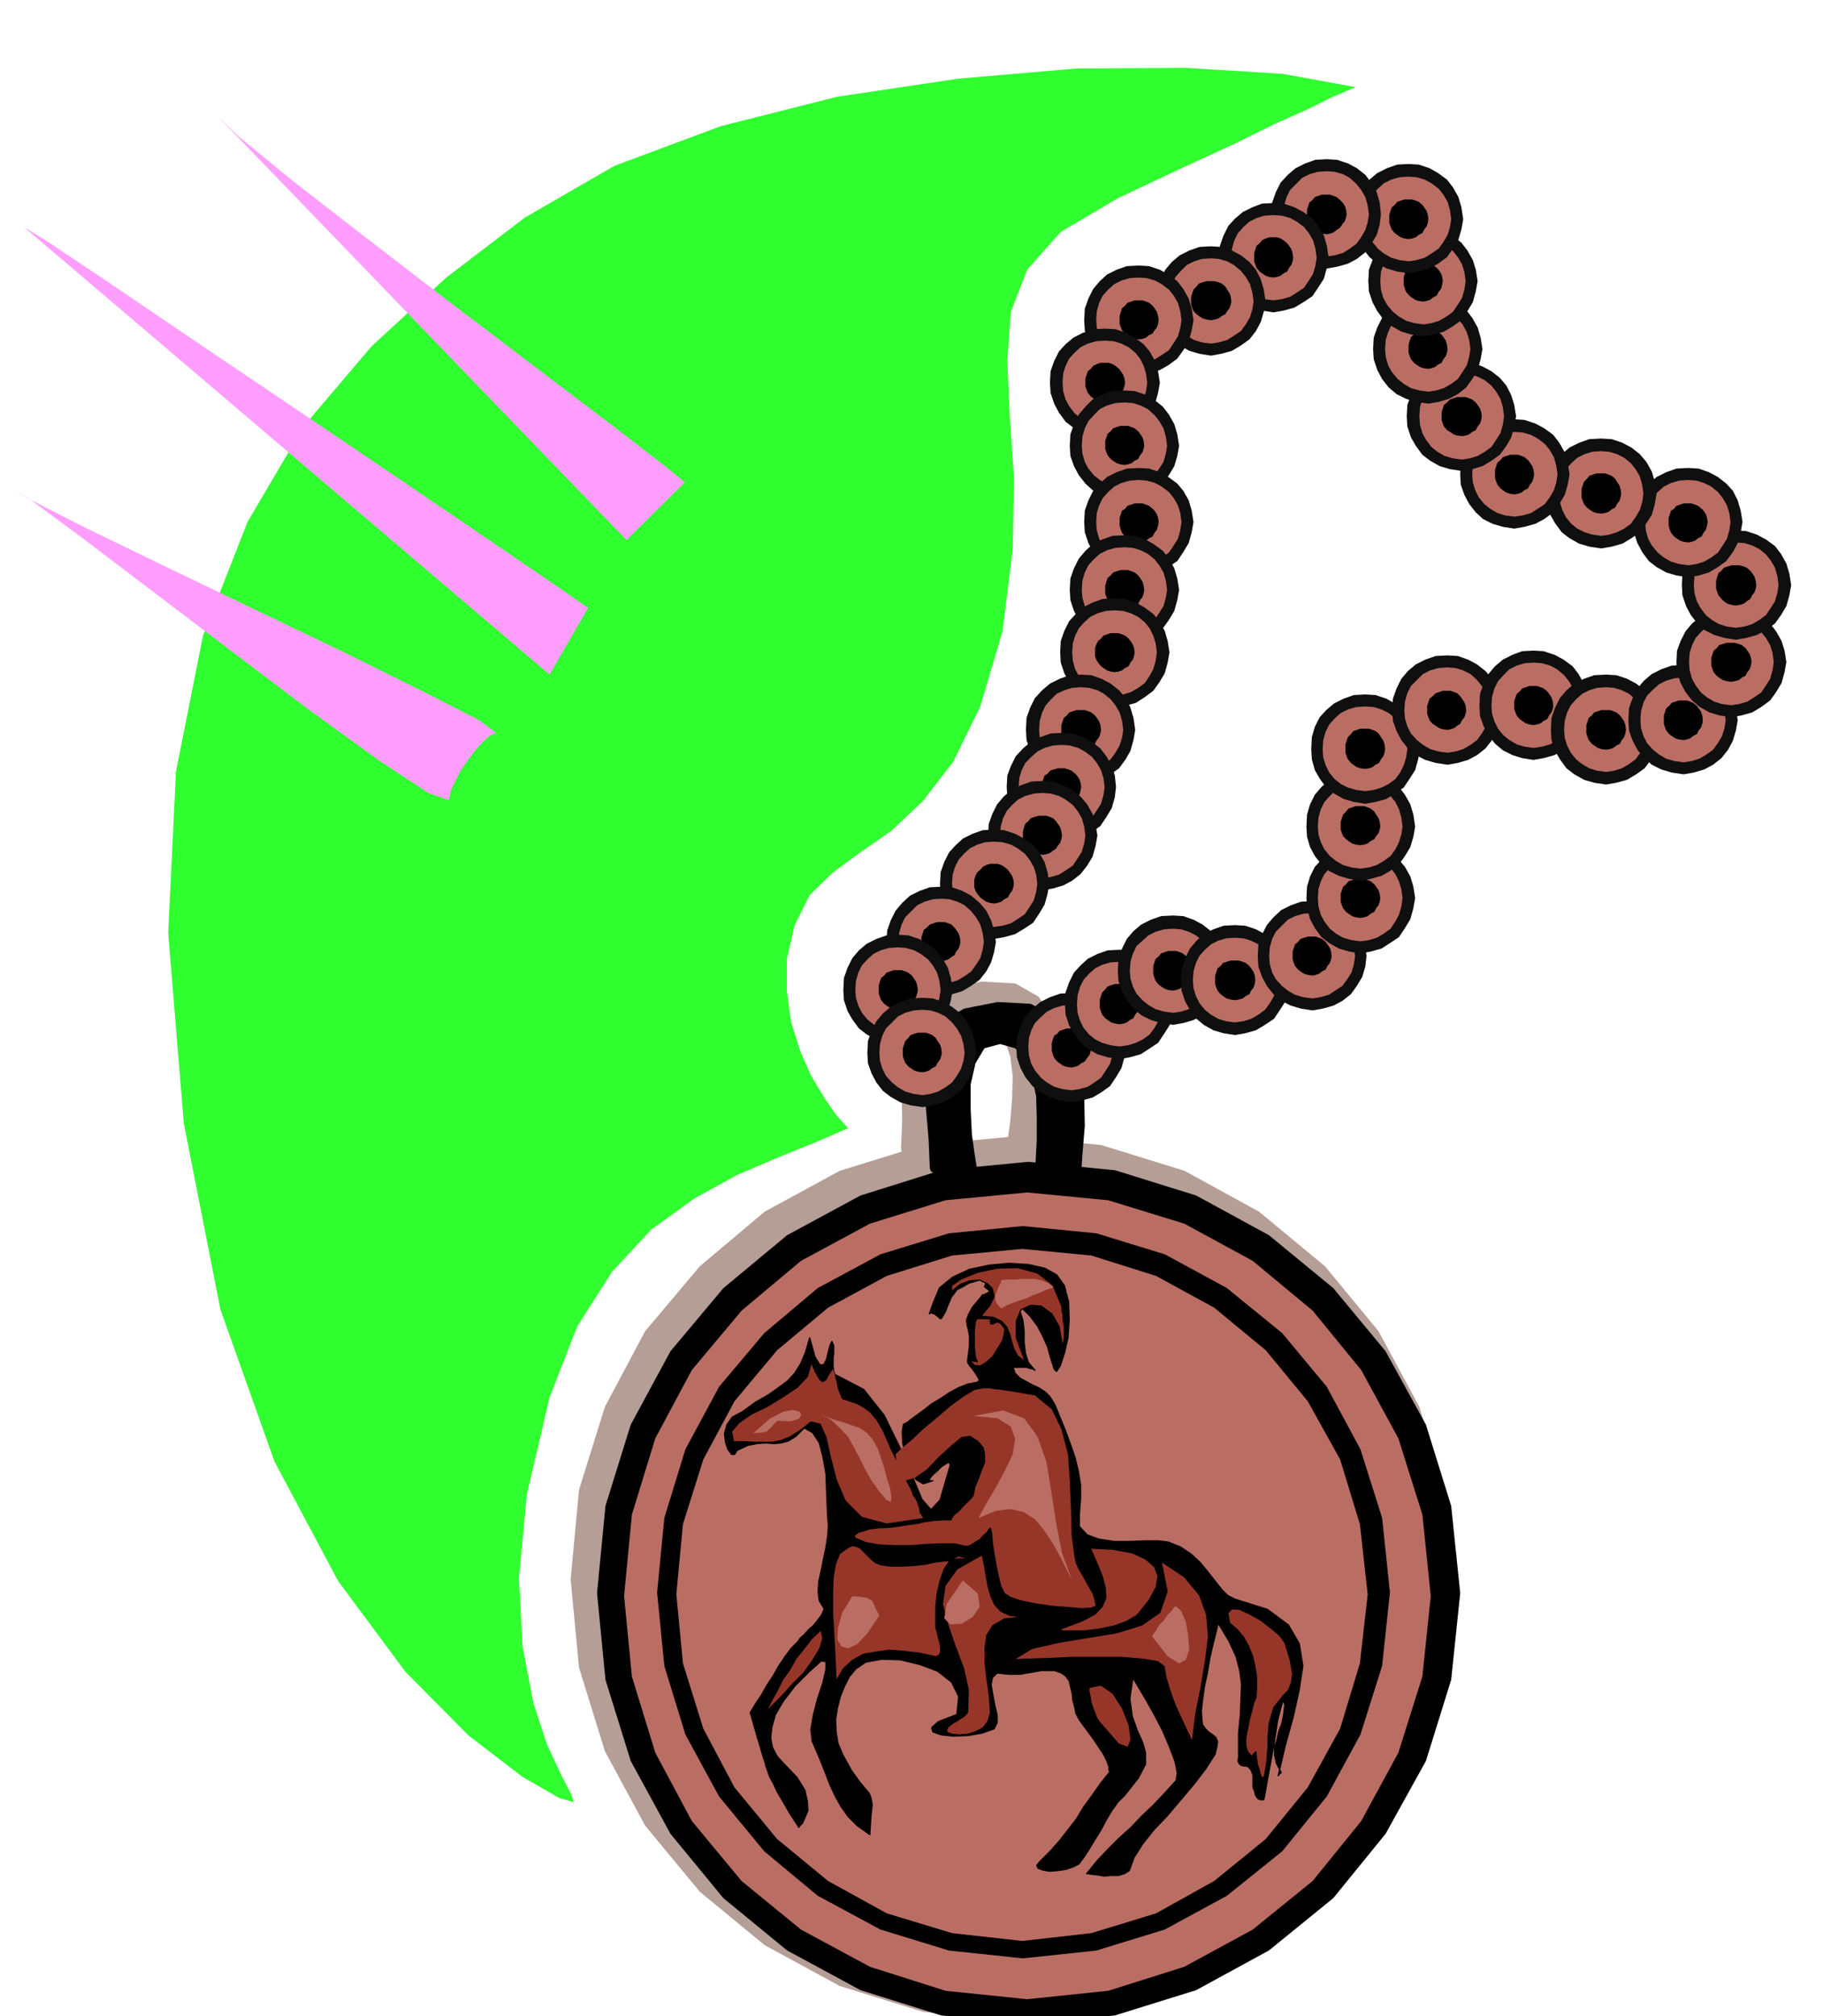 <svg xmlns="http://www.w3.org/2000/svg" fill-rule="evenodd" height="542.257" preserveAspectRatio="none" stroke-linecap="round" viewBox="0 0 3035 3356" width="490.455"><style>.brush1{fill:#b59e96}.pen1{stroke:none}.brush2{fill:#000}.pen2{stroke:#000;stroke-width:2;stroke-linejoin:round}.brush3{fill:#ba6e63}.brush4{fill:#963629}.pen3{stroke:none}.brush5{fill:#0f0f0f}</style><path class="pen1 brush1" d="m1500 1913 2-48-1-47v-45l4-40 11-37 23-29 38-22 57-11 56 3 39 22 23 35 13 45 2 49-3 53-7 49-7 45h-77l4-33 5-36 3-38 1-36-4-33-9-27-17-19-25-7-26 7-17 25-10 35-3 42-1 40 3 35 2 25 2 9h-48l-14-2-10-1-8-4-1-4z"/><path class="pen1 brush1" d="m1686 1892 147 14 139 43 124 68 110 91 89 108 68 126 43 138 16 149-16 147-43 139-68 124-89 110-110 89-124 68-139 43-147 16-149-16-139-43-125-68-108-89-91-110-67-124-43-139-14-147 14-149 43-138 67-126 91-108 108-91 125-68 139-43 149-14z"/><path class="pen2 brush2" d="m1712 1935 144 14 135 42 121 66 107 88 87 105 67 122 42 135 15 145-15 144-42 135-67 121-87 107-107 87-121 66-135 42-144 15-145-15-134-42-122-66-106-87-88-107-66-121-42-135-14-144 14-145 42-135 66-122 88-105 106-88 122-66 134-42 145-14z"/><path class="pen2 brush3" d="m1710 1984 135 13 127 39 114 62 100 83 81 99 62 114 40 127 14 136-14 134-40 127-62 114-81 100-100 81-114 62-127 40-135 14-136-14-126-40-115-62-99-81-83-100-61-114-39-127-13-134 13-136 39-127 61-114 83-99 99-83 115-62 126-39 136-13z"/><path class="pen2 brush2" d="m1703 2042 122 12 114 35 103 56 92 75 74 89 56 104 36 114 13 124-13 122-36 114-56 103-74 91-92 74-103 56-114 35-122 13-123-13-114-35-104-56-89-74-75-91-56-103-35-114-12-122 12-124 35-114 56-104 75-89 89-75 104-56 114-35 123-12z"/><path class="pen2 brush3" d="m1702 2078 115 11 108 34 97 53 86 71 70 85 54 97 33 108 13 117-13 115-33 109-54 98-70 86-86 70-97 54-108 33-115 13-117-13-109-33-98-54-85-70-71-86-52-98-34-109-11-115 11-117 34-108 52-97 71-85 85-71 98-53 109-34 117-11z"/><path class="pen2 brush2" d="m1236 2350 22-16 21-12 17-12 15-11 12-13 10-16 8-19 7-24 9 32 8 13h6l5-9 3-13 3-11 3-6 3 7v12l-1 8v15l1 7 2 6 6 3 42 22 34 43 25 51 22 51 16 38 15 17 15-16 17-58-2-5-4 2-8 5-7 7-8 7-5 6-1 4h6l-16 5-12-7-10-16-7-21-5-23-1-19 2-13 6-3 13-10 14-10 14-11 15-9 15-10 15-8 15-6 16-3 3-3v-2l-3-5-3-5-5-7-5-6-3-5v-4l3-24v-16l-2-11-2-7-1-8 3-9 7-13 15-18 1-2 6-2 5-3 3-1-5-4-5-4 3-8-2-3-7-1-9 3-11 3-10 6-10 5-5 7-4 5-3 7-3 7-3 8-3 6-3 5-2 3h-2l-8-7-5-2-3-1-1 2h-1l1-2 2-6 4-11 10-24 22-18 28-13 33-7 33-3 32 2 27 6 20 11 13 18 7 27 1 30-2 30-6 26-7 21-6 9-4-4-6-19-5-18-8-18-9-17-12-16-12-12-15-10-18-6 17 7 11 12 5 16 2 18v18l2 18 5 16 11 13-3-2-5-1-6-2h-21l-1 1 3 9 8 8 9 5 11 6 11 5 11 7 8 8 8 13 9 22 9 22 8 22 8 23 5 21 4 24v23l-2 25v21l13 14 19 7 26 4h26l26-1h22l16 2 20 8 18 12 15 14 14 17 11 14 11 14 10 10 12 6 54 17 35 26 18 31 6 37-6 40-10 45-13 47-12 51 3-4 2-1-8-16-3-13v-14l4-12 3-14 5-13 3-15 2-16-3-8-3 11-6 23-5 33-6 34-6 32-4 23-2 10h-6l-4-2-4-6-1-5-3-8v-20l-3-8-3-4-4-3h-4l-5-1-3-2-3-5 1-7v-40l3-31 1-27 1-23-3-23-6-23-12-26-18-30-4 17-5 20-5 22-4 24-5 23-3 22-2 18 1 15 1 8 5 7 5 5 7 5 5 4 3 7-1 8-3 13-16 25-20 26-22 26-22 26-22 23-19 24-14 22-8 22-8 5-10 3h-12l-12 1-12-2-9-1-6-1h-2l18-22 18-19 19-19 19-17 18-19 19-18 19-20 19-21 2-13-4-19-9-24-11-26-14-27-14-25-13-22-9-15-5 35 4 29 8 23 9 20 5 17v20l-12 23-23 29-11 11-10 14-9 15-9 17-10 16-9 15-9 14-9 12-10 5-12 4-14 2-13 1-11-2-8-3-2-5 5-6 18-18 15-17 14-18 14-18 12-20 14-19 14-20 16-20-1-1-1-1v-6l-3-9-6-12-8-12-10-15-9-12-8-11-5-7-6-11-2-11-3-11-1-11-3-12-2-9-6-8-7-5-11-4h-23l-11 2-12 2-11 2h-20l-19-2-8 8-2 12 3 17 3 16 4 17v13l-5 10-20 7-23 4-25 1-20-2-14-5-2-7 11-10 31-12 3-30-12-24-23-18-29-11-33-8-31-1-27 5-16 11-11 13-8 16-7 17-5 20-3 19 1 20 3 19 8 19 15 27 13 18 9 11 7 8 3 8 2 11-2 19-2 31-21-15-15-15-12-17-9-16-9-19-8-21-10-25-12-28-2-19 4-24 7-27 9-27 5-22v-13l-8-1-19 17-25 25-19 25-13 22-6 21-2 18 3 16 8 15 12 13 21 22 13 21 4 18 1 16-5 12-4 9-5 5-1 2-15-23-11-19-10-17-6-13-7-13-3-9-3-8-1-5-4-12-3-10-3-11-3-9-3-11-3-10-3-11-3-10 9-15 10-15 9-16 10-15 9-16 10-15 11-15 12-12 3-5 7-6 7-8 9-8 7-9 6-8 3-7 1-3-8-13-2-14 1-18 4-18 4-20 4-19 3-19 1-17-1-14-1-20-1-26-1-27-5-28-6-23-11-17-14-8-14 14-13 8-12 3-11 1-14-1-14 1-16 3-19 9 1-1 1-1-5 8h-5l-6-8-4-11-2-15 4-15 9-13 17-9z"/><path class="pen3 brush4" d="m1491 2421 10-10 17-14 19-18 23-19 22-19 22-16 18-11 15-3h11l5 1 5 1h5l6 1 6 1 8 1 40 7 28 23 16 33 11 42 3 45 2 46 1 43 5 38 2 9 5 11 6 10 6 11 5 9 6 10 3 10 2 10-7 3-16 1-23-2-26-2-28-4-24-5-18-6-9-6-6-12-4-16-4-19-3-18-3-19-1-15-2-9-1-1-3 2-4 6-6 5-5 6-7 4-6 4-6 3h-5l-18-4h-21l-25 1-26 2h-27l-25-1-23-4-17-7-2-3 3-3 5-3 8-2 9-3 9-1 8-1h7l13-1 14-2 13-2 14-2 14-3 15-2 15-1h18-4l1-3 4-6 8-6 7-8 8-8 6-6 3-4 3-15 6-14 5-14 5-12v-14l-2-11-9-11-14-9-14 2-17 14-21 19-20 21-20 14-17 5-11-12-4-32z"/><path class="pen3 brush4" d="m1222 2399-3-16 12-14 20-14 27-13 26-16 24-16 17-18 6-21 5 12 5 9 4 6 4 3 3-1 4-3 4-8 7-10 1 3 2 6 1 6 2 7 1 7 2 7 3 7 3 7 6 2 9 3 9 3 11 6 11 8 11 13 10 17 11 25 2 5 6 12 7 13 8 16 6 14 7 13 3 8 1 3 4 5 3 6 1 4 2 5 1 8 6 9-61 9-41-11-27-27-15-35-10-39-7-32-10-22-16-4-19 15-16 10-15 6-14 3h-30l-16-1h-18z"/><path class="pen2 brush4" d="m1392 2799-2-42-2-38-2-35v-31l1-28 4-22 7-17 14-10 7-3 7 1 6 3 6 6 6 6 6 6 7 6 10 4 16 2h19l18-1 20-2 18-4 19-2 19-3h19l-19-5-14 7-10 15-7 20-5 22-2 22v33l2 7 2 9 3 10 1 8v8l-3 5-5 2-27-6-25-3-25-2-22 3-22 4-18 10-15 14-12 21z"/><path class="pen2 brush4" d="m1635 2588-42 24-20 28-4 31 9 34 12 35 14 37 8 36-1 37-3 4-4 4-6 3-5 4-6 3-5 4-4 3-2 5 1 4 8 3 11 1 15-1 13-4 13-7 8-11 4-14-2-29-4-28-3-27v-24l3-21 10-16 19-11 31-3-22-3-15-7-10-11-6-13-5-17-3-17-3-18-4-18zm-8-393-3 4-1 8-1 10v23l1 11 1 9 3 7-2-1h-4l-5-2-1 1 7 8 10 1 10-6 11-10 8-13 8-13 3-12 1-8-6-8-4-3h-5l-3 2-3 1h-2l-1-2v-6l-4-1h-18z"/><path class="pen2 brush4" d="m1633 2191 21 2 14 7 8 9 5 12 3 12 4 13 6 11 13 10-15-40v-28l8-19 16-7 17 1 18 13 12 21 6 33 2-7 1-8v-18l-2-10v-9l-2-8v-6l-15-36-26-20-33-9-34 1-33 7-27 11-16 11v10l15-12 16-6 16-1 13 6 8 8 3 13-7 15-15 18v-3 3zm182 386 38 2 32 6 22 10 15 13 6 15-3 19-12 22-20 25-17 10-22 8-25 5-24 3h-36l-5-3 9-3 29-11 21-11 12-13 6-14-1-17-5-19-9-22-11-25-2-3 2 3z"/><path class="pen2 brush4" d="m1933 2599 39 26 25 30 12 33 3 37-5 39-7 43-9 45-6 48-8-17-7-15-7-15-6-13-6-16-5-15-5-17-3-18-11-8-24-4-36-3h-84l-40 2-34 1-22 1 31-19 44-10 48-8 49-8 42-13 30-21 12-35-10-50-1-1-1-2 2 3z"/><path class="pen2 brush4" d="M1813 2809v7l2 9 1 8 3 9 3 8 3 8 4 7 6 7 27 31 16 6 5-13-3-24-11-28-16-25-20-14-20 4zm234-107 12 10 11 13 8 14 7 17 4 17 3 18v17l-1 18-4 9-3 13-4 14-3 16-3 14v14l3 10 7 8 3-4 4-4v4l1 7 1 9 3 9 2 8 2 5 2 2 3-3 2-12 2-12 1-13 1-13v-14l1-12 1-12 3-11 5-16 8-10 8-10 8-8 5-13 2-15-4-23-9-29-8-11-14-12-18-14-18-10-17-8-13-1-7 7 3 17-2-1 2 1zm-680 11-16 15-13 17-13 16-10 18-12 17-9 18-10 18-9 19 11-12 16-16 17-19 19-19 15-21 12-20 5-17-3-14z"/><path class="pen3 brush3" d="m1621 2357 40 4 22 14 7 20-4 26-13 27-15 28-16 27-13 24 29-12 25-3 21 5 19 12 15 18 16 24 15 28 16 32-17-46-10-51-8-53-8-48-15-42-22-30-35-13-49 9zm-202 300-17 28-7 25-1 19 7 12 11 3 15-7 17-18 20-30-6-11-3-7-3-6-3-2-5-3-6-1-8-1-11-1zm499 67 2-4 5-6 5-9 8-8 6-9 7-7 4-6 3-1 8 7 8 18 4 23 2 24-6 17-11 6-19-12-26-33zm-315-93-27 39-4 24 10 10 19-1 18-11 12-17-3-22-25-22zm-240-279 20 11 16 15 13 14 10 18 9 17 9 18 10 18 14 20 12 14 7 3 1-8-2-14-6-19-5-19-6-18-4-11-9-16-9-10-12-8-12-4-14-5-14-4-14-5-14-7zm304-174-7-7-3-7v-8l3-7 3-8 3-5 1-4v-1l10-1h12l12-1h23l11 3 10 4 9 7-12 4-11 5-11 4-11 5-12 4-11 4-10 4-9 5zm-373 187 22 1 14-4 4-7-3-5-11-3-16 3-23 12-27 24 7-1h7l4-1 5-1 3-4 4-3 4-5 6-6z"/><path class="pen3 brush2" d="m1548 1945-2-48-4-47-4-44 2-41 8-36 21-29 36-21 56-11 55 3 41 22 26 34 16 45 6 49 1 53-4 49-3 45h-77l2-33 2-36v-38l-1-36-7-33-10-27-18-20-25-7-26 7-15 25-8 35v42l2 41 5 36 4 24 3 9h-49l-14-1-10-2-7-4-2-5z"/><path class="pen3 brush5" d="m1784 1653 17 1 18 6 15 8 14 11 10 13 9 16 5 16 2 19-2 17-5 18-9 15-10 15-14 10-15 9-18 5-17 3-19-3-17-5-16-9-13-10-12-15-8-15-6-18-1-17 1-19 6-16 8-16 12-13 13-11 16-8 17-6 19-1z"/><path class="pen3 brush3" d="m1784 1673 13 1 14 4 11 6 11 9 8 10 7 12 4 13 2 15-2 14-4 14-7 11-8 12-11 8-11 7-14 4-13 2-15-2-14-4-12-7-10-8-10-12-6-11-4-14-1-14 1-15 4-13 6-12 10-10 10-9 12-6 14-4 15-1z"/><path class="pen3 brush2" d="M1784 1712h5l6 2 5 2 6 5 4 3 4 6 2 6 1 7-1 6-2 7-4 5-4 6-6 3-5 4-6 2-5 1-8-1-6-2-6-4-4-3-5-6-2-5-2-7v-13l2-6 2-6 5-3 4-5 6-2 6-2h8z"/><path class="pen3 brush5" d="m1864 1581 17 1 18 6 14 8 15 11 10 12 9 16 5 17 3 20-3 17-5 18-9 14-10 15-15 10-14 9-18 5-17 3-20-3-17-5-16-9-12-10-11-15-8-14-6-18-1-17 1-20 6-17 8-16 11-12 12-11 16-8 17-6 20-1z"/><path class="pen3 brush3" d="m1864 1601 14 1 13 4 12 6 11 9 8 10 7 12 4 14 2 15-2 14-4 13-7 12-8 11-11 8-12 6-13 4-14 2-15-2-14-4-12-6-10-8-9-11-6-12-4-13-1-14 1-15 4-14 6-12 9-10 10-9 12-6 14-4 15-1z"/><path class="pen3 brush2" d="M1864 1638h6l6 2 5 2 6 5 3 5 4 6 2 6 1 8-1 6-2 6-4 5-3 6-6 3-5 4-6 2-6 1-7-1-7-2-6-4-4-3-5-6-2-5-2-6v-14l2-6 2-6 5-5 4-5 6-2 7-2h7z"/><path class="pen3 brush5" d="m1953 1524 17 1 17 6 15 8 14 11 10 13 9 16 5 17 3 20-3 17-5 17-9 15-10 14-14 11-15 8-17 5-17 3-20-3-17-5-16-8-13-11-11-14-8-15-6-17-1-17 1-20 6-17 8-16 11-13 13-11 16-8 17-6 20-1z"/><path class="pen3 brush3" d="m1953 1546 13 1 13 4 12 6 11 9 8 9 7 13 4 13 2 15-2 13-4 13-7 12-8 11-11 8-12 7-13 4-13 2-15-2-14-4-12-7-10-8-10-11-6-12-4-13-1-13 1-15 4-13 6-13 10-9 10-9 12-6 14-4 15-1z"/><path class="pen3 brush2" d="M1953 1583h5l6 2 5 2 6 5 3 4 4 6 2 6 1 8-1 6-2 6-4 5-3 6-6 3-5 4-6 2-5 1-8-1-6-2-6-4-4-3-5-6-2-5-2-6v-14l2-6 2-6 5-4 4-5 6-2 6-2h8z"/><path class="pen3 brush5" d="m2056 1540 17 1 18 6 15 8 15 11 10 13 9 16 5 17 3 20-3 17-5 18-9 14-10 15-15 10-15 9-18 5-17 3-19-3-17-5-16-9-12-10-11-15-8-14-6-18-1-17 1-20 6-17 8-16 11-13 12-11 16-8 17-6 19-1z"/><path class="pen3 brush3" d="m2056 1561 14 1 13 4 12 6 11 9 8 10 7 12 4 14 2 15-2 13-4 13-7 12-8 11-11 8-12 7-13 4-14 2-15-2-13-4-12-7-10-8-9-11-6-12-4-13-1-13 1-15 4-14 6-12 9-10 10-9 12-6 13-4 15-1z"/><path class="pen3 brush2" d="M2056 1599h6l7 2 5 2 6 5 3 4 4 6 2 6 1 8-1 6-2 6-4 5-3 6-6 3-5 4-7 2-6 1-7-1-7-2-6-4-4-3-5-6-2-5-2-6v-14l2-6 2-6 5-4 4-5 6-2 7-2h7z"/><path class="pen3 brush5" d="m2185 1500 17 1 18 6 15 8 14 12 10 13 9 16 5 17 2 19-2 17-5 17-9 15-10 14-14 11-15 8-18 5-17 3-19-3-17-5-16-8-13-11-11-14-8-15-6-17-1-17 1-19 6-17 8-16 11-13 13-12 16-8 17-6 19-1z"/><path class="pen3 brush3" d="m2185 1520 13 1 14 4 11 6 12 10 8 10 7 12 4 14 2 15-2 13-4 14-7 11-8 11-12 8-11 7-14 4-13 2-15-2-14-4-12-7-10-8-10-11-6-11-4-14-1-13 1-15 4-14 6-12 10-10 10-10 12-6 14-4 15-1z"/><path class="pen3 brush2" d="M2185 1559h5l6 2 5 2 6 5 3 4 4 6 2 6 1 8-1 5-2 6-4 5-3 6-6 3-5 4-6 2-5 1-7-1-7-2-6-4-4-3-5-6-2-5-2-6v-13l2-6 2-6 5-4 4-5 6-2 7-2h7z"/><path class="pen3 brush5" d="m2265 1405 17 1 18 6 14 8 15 11 10 12 9 16 5 17 3 19-3 17-5 18-9 15-10 15-15 10-14 9-18 5-17 3-19-3-17-5-16-9-13-10-11-15-8-15-5-18-1-17 1-19 5-17 8-16 11-12 13-11 16-8 17-6 19-1z"/><path class="pen3 brush3" d="m2265 1425 14 1 13 4 12 6 11 9 8 10 6 12 4 13 2 15-2 14-4 14-6 11-8 12-11 8-12 7-13 4-14 2-15-2-14-4-12-7-10-8-9-12-6-11-4-14-1-14 1-15 4-13 6-12 9-10 10-9 12-6 14-4 15-1z"/><path class="pen3 brush2" d="M2265 1463h6l6 2 5 2 6 5 3 4 4 6 2 6 1 7-1 6-2 6-4 5-3 6-6 3-5 4-6 2-6 1-8-1-6-2-6-4-4-3-5-6-2-5-2-6v-13l2-6 2-6 5-4 4-5 6-2 6-2h8z"/><path class="pen3 brush5" d="m2265 1284 17 1 18 6 14 8 15 11 10 13 9 16 5 17 3 20-3 17-5 17-9 15-10 14-15 11-14 8-18 5-17 3-19-3-17-5-16-8-13-11-11-14-8-15-5-17-1-17 1-20 5-17 8-16 11-13 13-11 16-8 17-6 19-1z"/><path class="pen3 brush3" d="m2265 1304 14 1 13 4 12 6 11 10 8 10 6 12 4 14 2 15-2 13-4 13-6 12-8 11-11 8-12 7-13 4-14 2-15-2-14-4-12-7-10-8-9-11-6-12-4-13-1-13 1-15 4-14 6-12 9-10 10-10 12-6 14-4 15-1z"/><path class="pen3 brush2" d="M2265 1342h6l6 2 5 2 6 5 3 5 4 6 2 6 1 8-1 5-2 6-4 5-3 5-6 3-5 4-6 2-6 1-8-1-6-2-6-4-4-3-5-5-2-5-2-6v-13l2-6 2-6 5-5 4-5 6-2 6-2h8z"/><path class="pen3 brush5" d="m2273 1156 17 1 18 6 14 8 15 11 10 12 9 16 5 17 3 20-3 17-5 18-9 14-10 15-15 10-14 9-18 5-17 3-19-3-17-5-16-9-13-10-11-15-8-14-5-18-1-17 1-20 5-17 8-16 11-12 13-11 16-8 17-6 19-1z"/><path class="pen3 brush3" d="m2273 1176 14 1 13 4 12 6 11 9 8 10 6 12 4 14 2 15-2 14-4 13-6 12-8 11-11 8-12 6-13 4-14 2-15-2-14-4-12-6-10-8-9-11-6-12-4-13-1-14 1-15 4-14 6-12 9-10 10-9 12-6 14-4 15-1z"/><path class="pen3 brush2" d="M2273 1213h6l6 2 5 2 6 5 3 5 4 6 2 6 1 8-1 6-2 6-4 5-3 6-6 3-5 4-6 2-6 1-8-1-6-2-6-4-4-3-5-6-2-5-2-6v-14l2-6 2-6 5-5 4-5 6-2 6-2h8z"/><path class="pen3 brush5" d="m2410 1091 17 1 17 6 15 8 14 11 11 13 8 16 5 17 3 20-3 17-5 17-8 15-11 14-14 11-15 8-17 5-17 3-20-3-17-5-16-8-13-11-11-14-8-15-6-17-1-17 1-20 6-17 8-16 11-13 13-11 16-8 17-6 20-1z"/><path class="pen3 brush3" d="m2410 1111 13 1 13 4 12 6 11 10 8 10 7 12 4 14 2 15-2 13-4 13-7 12-8 11-11 8-12 7-13 4-13 2-15-2-14-4-12-7-10-8-10-11-6-12-4-13-1-13 1-15 4-14 6-12 10-10 10-10 12-6 14-4 15-1z"/><path class="pen3 brush2" d="M2410 1150h5l6 2 5 2 5 5 3 4 4 6 2 6 1 8-1 5-2 6-4 5-3 6-5 3-5 4-6 2-5 1-8-1-6-2-6-4-5-3-5-6-2-5-2-6v-13l2-6 2-6 5-4 5-5 6-2 6-2h8z"/><path class="pen3 brush5" d="m2553 1083 17 1 18 6 15 8 15 11 10 13 9 16 5 17 3 20-3 17-5 17-9 15-10 14-15 11-15 8-18 5-17 3-19-3-16-5-16-8-13-11-11-14-8-15-6-17-1-17 1-20 6-17 8-16 11-13 13-11 16-8 16-6 19-1z"/><path class="pen3 brush3" d="m2553 1103 14 1 14 4 11 6 12 10 8 10 7 12 4 14 2 15-2 13-4 13-7 12-8 11-12 8-11 7-14 4-14 2-15-2-13-4-12-7-10-8-9-11-6-12-4-13-1-13 1-15 4-14 6-12 9-10 10-10 12-6 13-4 15-1z"/><path class="pen3 brush2" d="M2553 1142h6l6 2 5 2 6 5 3 4 4 6 2 6 1 8-1 5-2 6-4 5-3 6-6 3-5 4-6 2-6 1-7-1-6-2-6-4-4-3-5-6-2-5-2-6v-13l2-6 2-6 5-4 4-5 6-2 6-2h7z"/><path class="pen3 brush5" d="m2674 1123 17 1 18 6 15 8 14 11 11 13 9 16 5 17 3 20-3 17-5 18-9 14-11 15-14 10-15 9-18 5-17 3-20-3-17-5-16-9-13-10-11-15-8-14-6-18-1-17 1-20 6-17 8-16 11-13 13-11 16-8 17-6 20-1z"/><path class="pen3 brush3" d="m2674 1144 13 1 13 4 12 6 11 9 8 10 7 12 4 14 2 15-2 13-4 13-7 12-8 11-11 8-12 7-13 4-13 2-15-2-13-4-12-7-10-8-9-11-6-12-4-13-1-13 1-15 4-14 6-12 9-10 10-9 12-6 13-4 15-1z"/><path class="pen3 brush2" d="M2674 1182h6l6 2 5 2 6 5 3 4 4 6 2 6 1 8-1 6-2 6-4 5-3 6-6 3-5 4-6 2-6 1-8-1-6-2-6-4-4-3-5-6-2-5-2-6v-14l2-6 2-6 5-4 4-5 6-2 6-2h8z"/><path class="pen3 brush5" d="m2803 1107 17 1 17 6 15 8 14 11 11 13 8 16 5 17 3 20-3 17-5 17-8 15-11 14-14 11-15 8-17 5-17 3-20-3-17-5-16-8-13-11-11-14-8-15-6-17-1-17 1-20 6-17 8-16 11-13 13-11 16-8 17-6 20-1z"/><path class="pen3 brush3" d="m2803 1128 13 1 13 4 12 6 11 9 8 10 7 12 4 14 2 15-2 13-4 13-7 12-8 11-11 8-12 7-13 4-13 2-15-2-14-4-12-7-10-8-10-11-6-12-4-13-1-13 1-15 4-14 6-12 10-10 10-9 12-6 14-4 15-1z"/><path class="pen3 brush2" d="M2803 1166h5l6 2 5 2 6 5 3 4 4 6 2 6 1 8-1 6-2 6-4 5-3 6-6 3-5 4-6 2-5 1-8-1-6-2-6-4-4-3-5-6-2-5-2-6v-14l2-6 2-6 5-4 4-5 6-2 6-2h8z"/><path class="pen3 brush5" d="m2882 1012 17 1 18 6 15 8 15 11 10 13 9 16 5 16 3 19-3 17-5 18-9 15-10 14-15 11-15 9-18 5-17 3-19-3-17-5-16-9-13-11-11-14-8-15-6-18-1-17 1-19 6-16 8-16 11-13 13-11 16-8 17-6 19-1z"/><path class="pen3 brush3" d="m2882 1032 13 1 14 4 11 6 12 9 8 10 7 12 4 13 2 15-2 14-4 14-7 11-8 12-12 8-11 7-14 4-13 2-15-2-13-4-12-7-10-8-9-12-6-11-4-14-1-14 1-15 4-13 6-12 9-10 10-9 12-6 13-4 15-1z"/><path class="pen3 brush2" d="M2882 1070h6l7 2 5 2 6 5 3 4 4 6 2 6 1 7-1 6-2 6-4 5-3 6-6 3-5 4-7 2-6 1-7-1-7-2-6-4-4-3-5-6-2-5-2-6v-13l2-6 2-6 5-4 4-5 6-2 7-2h7z"/><path class="pen3 brush5" d="m2890 883 17 1 18 6 15 8 15 11 10 13 9 16 5 17 3 19-3 17-5 18-9 15-10 14-15 11-15 8-18 5-17 3-19-3-17-5-16-8-12-11-11-14-8-15-6-18-1-17 1-19 6-17 8-16 11-13 12-11 16-8 17-6 19-1z"/><path class="pen3 brush3" d="m2890 903 14 1 13 4 12 6 11 9 8 10 7 12 4 14 2 15-2 13-4 14-7 11-8 12-11 8-12 7-13 4-14 2-15-2-13-4-12-7-10-8-9-12-6-11-4-14-1-13 1-15 4-14 6-12 9-10 10-9 12-6 13-4 15-1z"/><path class="pen3 brush2" d="M2890 941h6l7 2 5 2 6 5 3 4 4 6 2 7 1 7-1 6-2 6-4 5-3 6-6 4-5 4-7 2-6 1-7-1-7-2-6-4-4-4-5-6-2-5-2-6v-13l2-7 2-6 5-4 4-5 6-2 7-2h7z"/><path class="pen3 brush5" d="m2811 779 17 1 17 6 15 8 14 11 11 12 8 16 5 17 3 19-3 17-5 18-8 15-11 15-14 10-15 9-17 5-17 3-20-3-17-5-16-9-13-10-11-15-8-15-6-18-1-17 1-19 6-17 8-16 11-12 13-11 16-8 17-6 20-1z"/><path class="pen3 brush3" d="m2811 799 13 1 13 4 12 6 11 9 8 10 7 12 4 13 2 15-2 14-4 14-7 11-8 12-11 8-12 7-13 4-13 2-15-2-14-4-12-7-10-8-10-12-6-11-4-14-1-14 1-15 4-13 6-12 10-10 10-9 12-6 14-4 15-1z"/><path class="pen3 brush2" d="M2811 838h5l6 2 5 2 6 5 3 3 4 6 2 6 1 7-1 6-2 7-4 5-3 6-6 3-5 4-6 2-5 1-8-1-6-2-6-4-4-3-5-6-2-5-2-7v-13l2-6 2-6 5-3 4-5 6-2 6-2h8z"/><path class="pen3 brush5" d="m2666 730 17 1 18 6 15 8 14 11 11 13 9 16 5 17 3 20-3 17-5 18-9 14-11 15-14 10-15 9-18 5-17 3-20-3-17-5-16-9-13-10-11-15-8-14-6-18-1-17 1-20 6-17 8-16 11-13 13-11 16-8 17-6 20-1z"/><path class="pen3 brush3" d="m2666 751 13 1 13 4 12 6 11 9 8 10 7 12 4 14 2 15-2 14-4 13-7 12-8 11-11 8-12 6-13 4-13 2-15-2-13-4-12-6-10-8-9-11-6-12-4-13-1-14 1-15 4-14 6-12 9-10 10-9 12-6 13-4 15-1z"/><path class="pen3 brush2" d="M2666 788h6l6 2 5 2 6 5 3 5 4 6 2 6 1 8-1 6-2 6-4 5-3 6-6 3-5 4-6 2-6 1-8-1-6-2-6-4-4-3-5-6-2-5-2-6v-14l2-6 2-6 5-5 4-5 6-2 6-2h8z"/><path class="pen3 brush5" d="m2521 698 17 1 18 6 15 8 15 11 10 13 9 16 5 17 3 20-3 17-5 17-9 15-10 14-15 11-15 8-18 5-17 3-19-3-17-5-16-8-12-11-11-14-8-15-6-17-1-17 1-20 6-17 8-16 11-13 12-11 16-8 17-6 19-1z"/><path class="pen3 brush3" d="m2521 719 14 1 14 4 11 6 12 9 8 10 7 12 4 14 2 15-2 13-4 13-7 12-8 11-12 8-11 7-14 4-14 2-15-2-13-4-12-7-10-8-9-11-6-12-4-13-1-13 1-15 4-14 6-12 9-10 10-9 12-6 13-4 15-1z"/><path class="pen3 brush2" d="M2521 757h6l6 2 5 2 6 5 3 4 4 6 2 6 1 8-1 6-2 6-4 5-3 6-6 3-5 4-6 2-6 1-7-1-6-2-6-4-4-3-5-6-2-5-2-6v-14l2-6 2-6 5-4 4-5 6-2 6-2h7z"/><path class="pen3 brush5" d="m2434 603 17 1 17 6 15 8 14 11 11 13 8 16 5 16 3 19-3 17-5 18-8 14-11 15-14 10-15 9-17 5-17 3-20-3-17-5-16-9-13-10-11-15-8-14-6-18-1-17 1-19 6-16 8-16 11-13 13-11 16-8 17-6 20-1z"/><path class="pen3 brush3" d="m2434 622 13 1 13 4 12 6 11 9 8 10 7 12 4 14 2 15-2 14-4 14-7 11-8 12-11 8-12 7-13 4-13 2-15-2-14-4-12-7-10-8-9-12-6-11-4-14-1-14 1-15 4-14 6-12 9-10 10-9 12-6 14-4 15-1z"/><path class="pen3 brush2" d="M2434 661h6l6 2 5 2 6 5 3 4 4 6 2 6 1 7-1 6-2 6-4 5-3 6-6 3-5 4-6 2-6 1-8-1-6-2-6-4-5-3-5-6-2-5-2-6v-13l2-6 2-6 5-4 5-5 6-2 6-2h8z"/><path class="pen3 brush5" d="m2378 490 17 1 17 6 15 8 14 11 10 13 9 16 5 17 3 19-3 17-5 18-9 15-10 14-14 11-15 8-17 5-17 3-20-3-17-5-16-8-13-11-11-14-8-15-6-18-1-17 1-19 6-17 8-16 11-13 13-11 16-8 17-6 20-1z"/><path class="pen3 brush3" d="m2378 511 13 1 13 4 12 6 11 9 8 9 7 13 4 13 2 15-2 13-4 14-7 11-8 12-11 8-12 7-13 4-13 2-15-2-14-4-12-7-10-8-10-12-6-11-4-14-1-13 1-15 4-13 6-13 10-9 10-9 12-6 14-4 15-1z"/><path class="pen3 brush2" d="M2378 548h5l6 2 5 2 6 5 3 4 4 6 2 7 1 7-1 6-2 6-4 5-3 6-6 3-5 4-6 2-5 1-8-1-6-2-6-4-4-3-5-6-2-5-2-6v-13l2-7 2-6 5-4 4-5 6-2 6-2h8z"/><path class="pen3 brush5" d="m2370 378 17 1 17 6 15 8 14 11 10 13 9 16 5 16 3 19-3 17-5 18-9 15-10 15-14 10-15 9-17 5-17 3-20-3-17-5-16-9-13-10-11-15-8-15-6-18-1-17 1-19 6-16 8-16 11-13 13-11 16-8 17-6 20-1z"/><path class="pen3 brush3" d="m2370 398 13 1 13 4 12 6 11 9 8 10 7 12 4 13 2 15-2 14-4 14-7 11-8 12-11 8-12 7-13 4-13 2-15-2-14-4-12-7-10-8-10-12-6-11-4-14-1-14 1-15 4-13 6-12 10-10 10-9 12-6 14-4 15-1z"/><path class="pen3 brush2" d="M2370 437h5l6 2 5 2 6 5 3 3 4 6 2 6 1 7-1 6-2 7-4 5-3 6-6 3-5 4-6 2-5 1-8-1-6-2-6-4-4-3-5-6-2-5-2-7v-13l2-6 2-6 5-3 4-5 6-2 6-2h8z"/><path class="pen3 brush5" d="m2345 273 17 1 18 6 14 8 15 11 10 13 9 16 5 17 3 20-3 17-5 17-9 15-10 14-15 11-14 8-18 5-17 3-19-3-17-5-16-8-13-11-11-14-8-15-6-17-1-17 1-20 6-17 8-16 11-13 13-11 16-8 17-6 19-1z"/><path class="pen3 brush3" d="m2345 294 13 1 14 4 11 6 12 9 8 10 7 12 4 14 2 15-2 13-4 13-7 12-8 11-12 8-11 7-14 4-13 2-15-2-14-4-12-7-10-8-9-11-6-12-4-13-1-13 1-15 4-14 6-12 9-10 10-9 12-6 14-4 15-1z"/><path class="pen3 brush2" d="M2345 332h6l6 2 5 2 6 5 3 4 4 6 2 6 1 8-1 6-2 6-4 5-3 6-6 3-5 4-6 2-6 1-7-1-6-2-6-4-4-3-5-6-2-5-2-6v-14l2-6 2-6 5-4 4-5 6-2 6-2h7z"/><path class="pen3 brush5" d="m2209 265 17 1 18 6 15 8 14 11 10 13 9 16 5 17 2 20-2 17-5 17-9 15-10 14-14 11-15 8-18 5-17 3-19-3-17-5-16-8-13-11-12-14-8-15-6-17-1-17 1-20 6-17 8-16 12-13 13-11 16-8 17-6 19-1z"/><path class="pen3 brush3" d="m2209 285 13 1 14 4 11 6 11 10 8 10 7 12 4 14 2 15-2 13-4 13-7 12-8 11-11 8-11 7-14 4-13 2-15-2-14-4-12-7-10-8-10-11-6-12-4-13-1-13 1-15 4-14 6-12 10-10 10-10 12-6 14-4 15-1z"/><path class="pen3 brush2" d="M2209 324h5l6 2 5 2 6 5 4 4 4 6 2 6 1 8-1 5-2 6-4 5-4 6-6 4-5 4-6 2-5 1-8-1-6-2-6-4-4-4-5-6-2-5-2-6v-13l2-6 2-6 5-4 4-5 6-2 6-2h8z"/><path class="pen3 brush5" d="m2120 338 17 1 18 6 15 8 15 11 10 12 9 16 5 17 3 20-3 17-5 18-9 14-10 15-15 10-15 9-18 5-17 3-19-3-16-5-16-9-13-10-11-15-8-14-6-18-1-17 1-20 6-17 8-16 11-12 13-11 16-8 16-6 19-1z"/><path class="pen3 brush3" d="m2120 358 14 1 14 4 11 6 12 9 8 10 7 12 4 14 2 15-2 13-4 14-7 11-8 12-12 8-11 7-14 4-14 2-15-2-13-4-12-7-10-8-9-12-6-11-4-14-1-13 1-15 4-14 6-12 9-10 10-9 12-6 13-4 15-1z"/><path class="pen3 brush2" d="M2120 395h6l6 2 5 3 6 5 3 4 4 6 2 7 1 7-1 6-2 6-4 5-3 6-6 3-5 4-6 2-6 1-7-1-6-2-6-4-4-3-5-6-2-5-2-6v-13l2-7 2-6 5-4 4-5 6-3 6-2h7z"/><path class="pen3 brush5" d="m2016 410 17 1 18 6 15 8 14 11 11 13 8 16 5 17 3 20-3 17-5 17-8 15-11 14-14 10-15 9-18 5-17 3-19-3-17-5-16-9-13-10-11-14-8-15-6-17-1-17 1-20 6-17 8-16 11-13 13-11 16-8 17-6 19-1z"/><path class="pen3 brush3" d="m2016 430 13 1 14 4 11 6 12 10 8 10 7 12 4 14 2 15-2 13-4 13-7 12-8 11-12 8-11 7-14 4-13 2-15-2-13-4-12-7-10-8-9-11-6-12-4-13-1-13 1-15 4-14 6-12 9-10 10-10 12-6 13-4 15-1z"/><path class="pen3 brush2" d="M2016 468h6l7 2 5 2 6 5 3 5 4 6 2 6 1 8-1 5-2 6-4 5-3 5-6 3-5 4-7 2-6 1-7-1-7-2-6-4-4-3-5-5-2-5-2-6v-13l2-6 2-6 5-5 4-5 6-2 7-2h7z"/><path class="pen3 brush5" d="m1896 442 17 1 18 6 14 8 15 11 10 13 9 16 5 17 3 19-3 17-5 18-9 15-10 14-15 11-14 8-18 5-17 3-20-3-17-5-16-8-12-11-11-14-8-15-6-18-1-17 1-19 6-17 8-16 11-13 12-11 16-8 17-6 20-1z"/><path class="pen3 brush3" d="m1896 462 13 1 14 4 11 6 12 9 8 10 7 12 4 14 2 15-2 13-4 14-7 11-8 12-12 8-11 7-14 4-13 2-15-2-14-4-12-7-10-8-9-12-6-11-4-14-1-13 1-15 4-14 6-12 9-10 10-9 12-6 14-4 15-1z"/><path class="pen3 brush2" d="M1896 500h6l6 2 5 2 6 5 3 4 4 6 2 7 1 7-1 6-2 6-4 5-3 5-6 3-5 4-6 2-6 1-7-1-6-2-6-4-4-3-5-5-2-5-2-6v-13l2-7 2-6 5-4 4-5 6-2 6-2h7z"/><path class="pen3 brush5" d="m1840 547 17 1 18 6 14 8 15 11 10 12 9 16 5 17 3 19-3 17-5 18-9 15-10 15-15 10-14 9-18 5-17 3-20-3-17-5-16-9-13-10-11-15-8-15-6-18-1-17 1-19 6-17 8-16 11-12 13-11 16-8 17-6 20-1z"/><path class="pen3 brush3" d="m1840 567 14 1 13 4 12 6 11 9 8 10 6 12 4 13 2 15-2 14-4 14-6 11-8 12-11 8-12 7-13 4-14 2-15-2-14-4-12-7-10-8-9-12-6-11-4-14-1-14 1-15 4-13 6-12 9-10 10-9 12-6 14-4 15-1z"/><path class="pen3 brush2" d="M1840 604h6l6 2 5 3 6 5 3 4 4 6 2 6 1 7-1 6-2 6-4 5-3 6-6 3-5 4-6 2-6 1-8-1-6-2-6-4-4-3-5-6-2-5-2-6v-13l2-6 2-6 5-4 4-5 6-3 6-2h8z"/><path class="pen3 brush5" d="m1872 650 17 1 18 6 14 8 15 12 10 13 9 16 5 17 3 19-3 17-5 17-9 15-10 14-15 11-14 8-18 5-17 3-20-3-17-5-16-8-12-11-11-14-8-15-6-17-1-17 1-19 6-17 8-16 11-13 12-12 16-8 17-6 20-1z"/><path class="pen3 brush3" d="m1872 670 14 1 13 4 12 6 11 10 8 10 7 12 4 14 2 15-2 13-4 14-7 11-8 11-11 8-12 7-13 4-14 2-15-2-14-4-12-7-10-8-9-11-6-11-4-14-1-13 1-15 4-14 6-12 9-10 10-10 12-6 14-4 15-1z"/><path class="pen3 brush2" d="M1872 709h6l6 2 5 2 6 5 3 4 4 6 2 6 1 8-1 5-2 6-4 5-3 6-6 3-5 4-6 2-6 1-7-1-6-2-6-4-4-3-5-6-2-5-2-6v-13l2-6 2-6 5-4 4-5 6-2 6-2h7z"/><path class="pen3 brush5" d="m1896 779 17 1 18 6 14 8 15 11 10 12 9 16 5 17 3 19-3 17-5 18-9 15-10 15-15 10-14 9-18 5-17 3-20-3-17-5-16-9-12-10-11-15-8-15-6-18-1-17 1-19 6-17 8-16 11-12 12-11 16-8 17-6 20-1z"/><path class="pen3 brush3" d="m1896 799 13 1 14 4 11 6 12 9 8 10 7 12 4 13 2 15-2 14-4 14-7 11-8 12-12 8-11 7-14 4-13 2-15-2-14-4-12-7-10-8-9-12-6-11-4-14-1-14 1-15 4-13 6-12 9-10 10-9 12-6 14-4 15-1z"/><path class="pen3 brush2" d="M1896 838h6l6 2 5 2 6 5 3 3 4 6 2 6 1 7-1 6-2 7-4 5-3 6-6 3-5 4-6 2-6 1-7-1-6-2-6-4-4-3-5-6-2-5-2-7v-13l2-6 2-6 5-3 4-5 6-2 6-2h7z"/><path class="pen3 brush5" d="m1872 891 17 1 18 6 14 8 15 11 10 13 9 16 5 17 3 19-3 17-5 18-9 15-10 14-15 11-14 8-18 5-17 3-20-3-17-5-16-8-12-11-11-14-8-15-6-18-1-17 1-19 6-17 8-16 11-13 12-11 16-8 17-6 20-1z"/><path class="pen3 brush3" d="m1872 911 14 1 13 4 12 6 11 9 8 10 7 12 4 14 2 15-2 13-4 14-7 11-8 12-11 8-12 7-13 4-14 2-15-2-14-4-12-7-10-8-9-12-6-11-4-14-1-13 1-15 4-14 6-12 9-10 10-9 12-6 14-4 15-1z"/><path class="pen3 brush2" d="M1872 949h6l6 2 5 2 6 5 3 4 4 6 2 7 1 7-1 6-2 6-4 5-3 6-6 4-5 4-6 2-6 1-7-1-6-2-6-4-4-4-5-6-2-5-2-6v-13l2-7 2-6 5-4 4-5 6-2 6-2h7z"/><path class="pen3 brush5" d="m1856 996 17 1 18 6 14 8 15 11 10 12 9 16 5 17 3 19-3 17-5 18-9 15-10 14-15 11-14 9-18 5-17 3-20-3-17-5-16-9-12-11-11-14-8-15-6-18-1-17 1-19 6-17 8-16 11-12 12-11 16-8 17-6 20-1z"/><path class="pen3 brush3" d="m1856 1016 14 1 13 4 12 6 11 9 8 10 6 12 4 13 2 15-2 14-4 14-6 11-8 12-11 8-12 7-13 4-14 2-15-2-14-4-12-7-10-8-9-12-6-11-4-14-1-14 1-15 4-13 6-12 9-10 10-9 12-6 14-4 15-1z"/><path class="pen3 brush2" d="M1856 1054h6l6 2 5 2 6 5 3 4 4 6 2 6 1 7-1 6-2 6-4 5-3 6-6 3-5 4-6 2-6 1-7-1-6-2-6-4-4-3-5-6-3-5-2-6v-13l2-6 3-6 5-4 4-5 6-2 6-2h7z"/><path class="pen3 brush5" d="m1800 1123 17 1 17 6 15 8 14 11 11 13 8 16 5 17 3 20-3 17-5 18-8 14-11 15-14 10-15 9-17 5-17 3-19-3-17-5-16-9-13-10-12-15-8-14-6-18-1-17 1-20 6-17 8-16 12-13 13-11 16-8 17-6 19-1z"/><path class="pen3 brush3" d="m1800 1144 13 1 14 4 11 6 11 9 8 10 7 12 4 14 2 15-2 13-4 13-7 12-8 11-11 8-11 7-14 4-13 2-15-2-13-4-13-7-9-8-9-11-6-12-4-13-1-13 1-15 4-14 6-12 9-10 9-9 13-6 13-4 15-1z"/><path class="pen3 brush2" d="M1800 1182h6l6 2 5 2 6 5 3 4 4 6 2 6 1 8-1 6-2 6-4 5-3 6-6 3-5 4-6 2-6 1-8-1-6-2-6-4-4-3-5-6-2-5-2-6v-14l2-6 2-6 5-4 4-5 6-2 6-2h8z"/><path class="pen3 brush5" d="m1768 1220 17 1 18 6 15 8 14 11 10 13 9 16 5 16 2 19-2 17-5 18-9 15-10 15-14 10-15 9-18 5-17 3-19-3-17-5-16-9-13-10-12-15-8-15-6-18-1-17 1-19 6-16 8-16 12-13 13-11 16-8 17-6 19-1z"/><path class="pen3 brush3" d="m1768 1240 13 1 14 4 11 6 12 9 8 10 7 12 4 13 2 15-2 14-4 14-7 11-8 12-12 8-11 7-14 4-13 2-15-2-14-4-12-7-10-8-10-12-6-11-4-14-1-14 1-15 4-13 6-12 10-10 10-9 12-6 14-4 15-1z"/><path class="pen3 brush2" d="M1768 1279h5l6 2 5 2 6 5 3 3 4 6 2 6 1 7-1 6-2 7-4 5-3 6-6 3-5 4-6 2-5 1-7-1-7-2-6-4-4-3-5-6-2-5-2-7v-13l2-6 2-6 5-3 4-5 6-2 7-2h7z"/><path class="pen3 brush5" d="m1736 1300 17 1 17 6 15 8 14 11 11 13 9 16 5 17 3 19-3 17-5 18-9 15-11 14-14 11-15 8-17 5-17 3-19-3-17-5-16-8-13-11-11-14-8-15-6-18-1-17 1-19 6-17 8-16 11-13 13-11 16-8 17-6 19-1z"/><path class="pen3 brush3" d="m1736 1320 13 1 14 4 11 6 12 9 8 10 7 12 4 14 2 15-2 13-4 14-7 11-8 12-12 8-11 7-14 4-13 2-15-2-14-4-12-7-10-8-9-12-6-11-4-14-1-13 1-15 4-14 6-12 9-10 10-9 12-6 14-4 15-1z"/><path class="pen3 brush2" d="M1736 1358h6l6 2 5 2 5 5 3 4 4 6 2 7 1 7-1 6-2 6-4 5-3 5-5 3-5 4-6 2-6 1-7-1-7-2-6-4-4-3-5-5-2-5-2-6v-13l2-7 2-6 5-4 4-5 6-2 7-2h7z"/><path class="pen3 brush5" d="m1655 1381 17 1 18 6 15 8 15 11 10 12 9 16 5 17 3 19-3 17-5 18-9 15-10 15-15 10-15 9-18 5-17 3-19-3-17-5-16-9-12-10-11-15-8-15-6-18-1-17 1-19 6-17 8-16 11-12 12-11 16-8 17-6 19-1z"/><path class="pen3 brush3" d="m1655 1401 14 1 14 4 11 6 12 9 8 10 7 12 4 13 2 15-2 14-4 14-7 11-8 12-12 8-11 7-14 4-14 2-15-2-13-4-12-7-10-8-9-12-6-11-4-14-1-14 1-15 4-13 6-12 9-10 10-9 12-6 13-4 15-1z"/><path class="pen3 brush2" d="M1655 1438h6l6 2 5 3 6 5 3 4 4 6 2 6 1 7-1 6-2 6-4 5-3 6-6 3-5 4-6 2-6 1-7-1-6-2-6-4-4-3-5-6-3-5-2-6v-13l2-6 3-6 5-4 4-5 6-3 6-2h7z"/><path class="pen3 brush5" d="m1568 1476 17 1 17 6 15 8 14 12 11 13 8 16 5 17 3 19-3 17-5 17-8 15-11 14-14 10-15 9-17 5-17 3-20-3-17-5-16-9-13-10-11-14-8-15-6-17-1-17 1-19 6-17 8-16 11-13 13-12 16-8 17-6 20-1z"/><path class="pen3 brush3" d="m1568 1496 13 1 13 4 12 6 11 10 8 10 7 12 4 14 2 15-2 13-4 14-7 11-8 11-11 8-12 7-13 4-13 2-15-2-14-4-12-7-10-8-10-11-6-11-4-14-1-13 1-15 4-14 6-12 10-10 10-10 12-6 14-4 15-1z"/><path class="pen3 brush2" d="M1568 1535h5l6 2 5 2 5 5 3 4 4 6 2 6 1 8-1 5-2 6-4 5-3 6-5 3-5 4-6 2-5 1-8-1-6-2-6-4-5-3-5-6-2-5-2-6v-13l2-6 2-6 5-4 5-5 6-2 6-2h8z"/><path class="pen3 brush5" d="m1495 1556 17 1 18 6 14 8 15 11 10 13 9 16 5 17 3 20-3 17-5 18-9 14-10 15-15 10-14 9-18 5-17 3-19-3-17-5-16-9-13-10-11-15-8-14-6-18-1-17 1-20 6-17 8-16 11-13 13-11 16-8 17-6 19-1z"/><path class="pen3 brush3" d="m1495 1577 13 1 14 4 11 6 12 9 8 10 7 12 4 14 2 15-2 13-4 13-7 12-8 11-12 8-11 7-14 4-13 2-15-2-14-4-12-7-10-8-9-11-6-12-4-13-1-13 1-15 4-14 6-12 9-10 10-9 12-6 14-4 15-1z"/><path class="pen3 brush2" d="M1495 1615h6l6 2 5 2 6 5 3 4 4 6 2 6 1 8-1 6-2 6-4 5-3 6-6 3-5 4-6 2-6 1-7-1-6-2-6-4-4-3-5-6-2-5-2-6v-14l2-6 2-6 5-4 4-5 6-2 6-2h7z"/><path class="pen3 brush5" d="m1536 1661 17 1 17 6 15 8 14 11 10 13 9 16 5 17 3 20-3 17-5 17-9 15-10 14-14 10-15 9-17 5-17 3-20-3-17-5-16-9-13-10-11-14-8-15-6-17-1-17 1-20 6-17 8-16 11-13 13-11 16-8 17-6 20-1z"/><path class="pen3 brush3" d="m1536 1681 13 1 13 4 12 6 11 10 8 10 7 12 4 14 2 15-2 13-4 13-7 12-8 11-11 8-12 7-13 4-13 2-15-2-14-4-12-7-10-8-10-11-6-12-4-13-1-13 1-15 4-14 6-12 10-10 10-10 12-6 14-4 15-1z"/><path class="pen3 brush2" d="M1536 1719h5l6 2 5 2 6 5 3 5 4 6 2 6 1 8-1 5-2 6-4 5-3 6-6 3-5 4-6 2-5 1-8-1-6-2-6-4-4-3-5-6-2-5-2-6v-13l2-6 2-6 5-5 4-5 6-2 6-2h8z"/><path class="pen3" style="fill:#30ff30" d="m955 3000-4-13-16-31-24-51-23-70-18-94-6-114 13-139 38-162 46-118 58-91 65-70 72-52 71-39 70-30 62-25 53-23-20-22-20-29-22-37-18-41-15-48-7-51v-54l13-56 25-50 38-37 46-34 52-36 52-49 51-66 45-92 37-125 17-137 2-119-7-104-4-91 6-81 27-70 56-63 95-56 106-50 89-41 69-34 54-24 38-19 26-11 14-6 5 1-126-23-160-10-184 1-197 17-201 30-194 49-177 66-149 86-131 100-124 114-113 133-94 160-74 189-45 226-13 269 26 317 61 310 90 253 106 199 112 151 105 106 90 69 61 35 24 7z"/><path class="pen3" d="m362 193 35 34 89 73 125 97 143 110 141 107 124 94 87 67 34 28-97 96-681-706zM40 378l42 26 106 71 149 101 172 116 170 115 150 102 107 73 43 30-64 111L40 378zm786 842-28-21-90-46-131-65-152-73-154-74-132-64-92-47-31-19 35 21 84 62 116 88 133 101 131 99 116 84 82 54 34 12 4-17 8-17 9-17 12-17 12-16 12-13 11-10 11-5z" style="fill:#ff9eff"/></svg>
